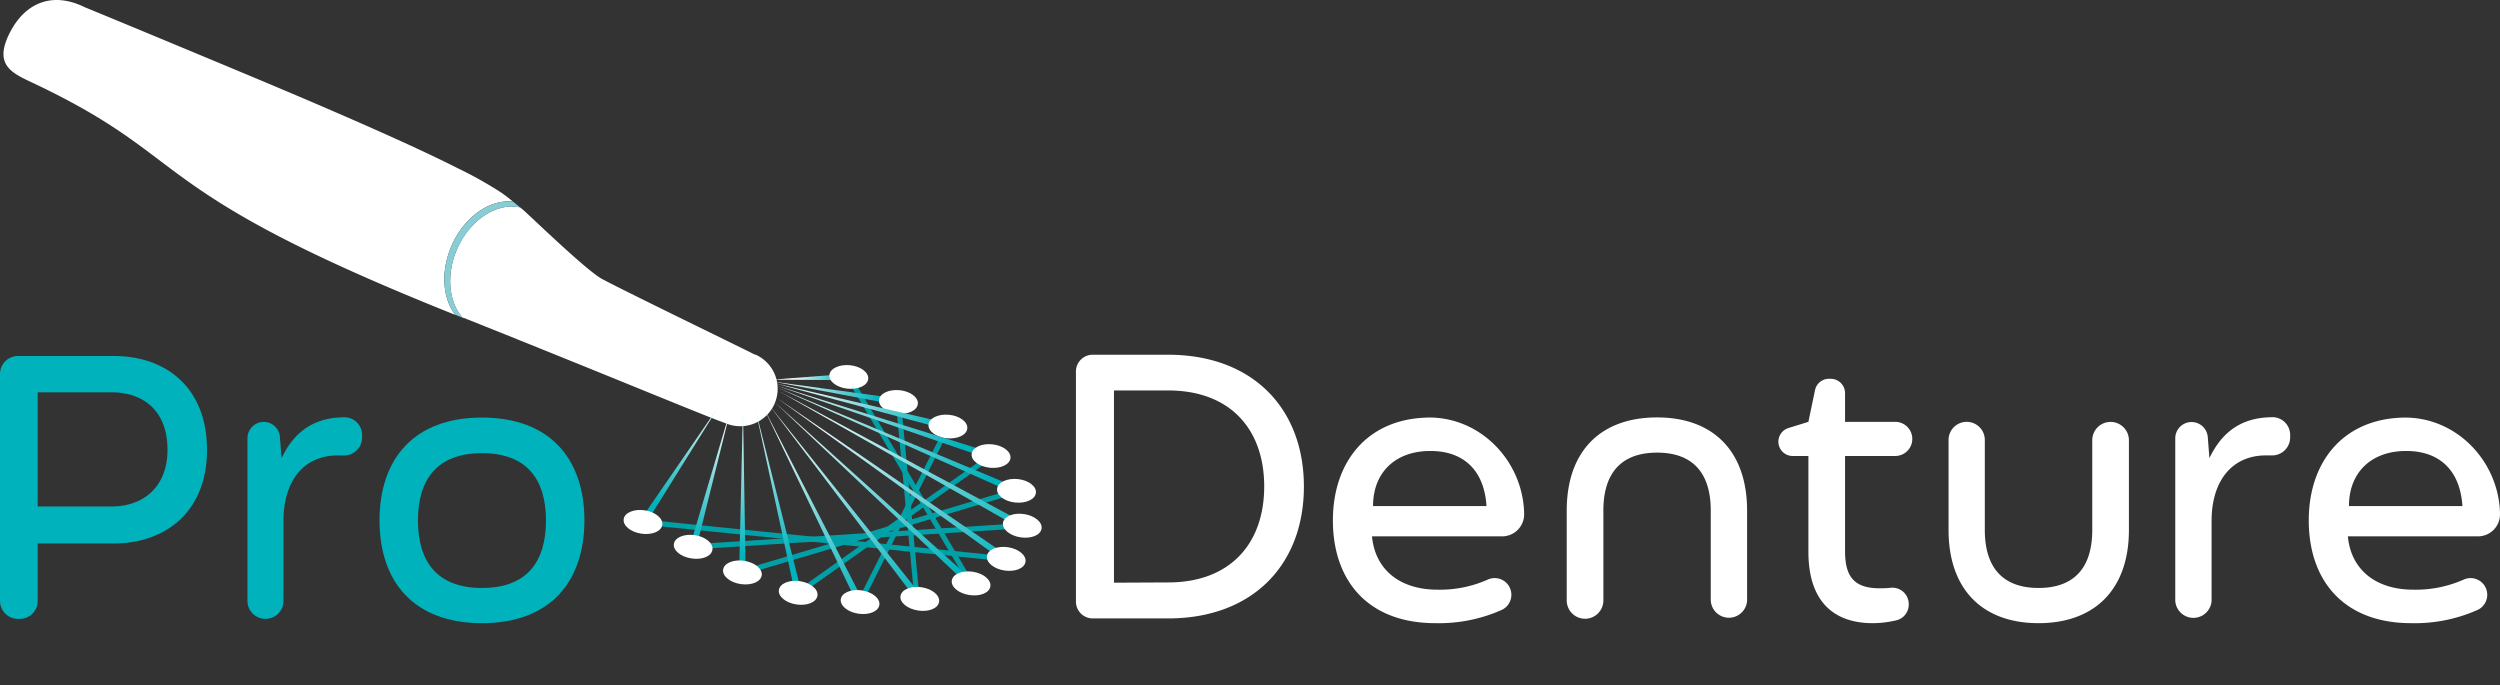 <svg xmlns="http://www.w3.org/2000/svg" xmlns:xlink="http://www.w3.org/1999/xlink" viewBox="0 0 379.23 103.91"><rect x="0" y="0" width="379.23" height="103.91" fill="#333333" stroke="none"/><defs><style>.cls-1{fill:none;}.cls-2{clip-path:url(#clip-path);}.cls-10,.cls-3{fill:#fff;}.cls-4{fill:#88cdd3;}.cls-5{fill:#00a0a6;}.cls-6{clip-path:url(#clip-path-2);}.cls-7{fill:url(#Ikke-navngivet_forløb_19);}.cls-8{clip-path:url(#clip-path-3);}.cls-9{fill:url(#Ikke-navngivet_forløb_19-2);}.cls-10{fill-rule:evenodd;}.cls-11{fill:#00b2bb;}.cls-12{clip-path:url(#clip-path-5);}.cls-13{fill:url(#Ikke-navngivet_forløb_19-3);}.cls-14{clip-path:url(#clip-path-6);}.cls-15{fill:url(#Ikke-navngivet_forløb_19-4);}.cls-16{clip-path:url(#clip-path-7);}.cls-17{fill:url(#Ikke-navngivet_forløb_19-5);}.cls-18{clip-path:url(#clip-path-8);}.cls-19{fill:url(#Ikke-navngivet_forløb_19-6);}.cls-20{clip-path:url(#clip-path-9);}.cls-21{fill:url(#Ikke-navngivet_forløb_19-7);}.cls-22{clip-path:url(#clip-path-10);}.cls-23{fill:url(#Ikke-navngivet_forløb_19-8);}.cls-24{clip-path:url(#clip-path-11);}.cls-25{fill:url(#Ikke-navngivet_forløb_19-9);}.cls-26{clip-path:url(#clip-path-12);}.cls-27{fill:url(#Ikke-navngivet_forløb_19-10);}.cls-28{clip-path:url(#clip-path-13);}.cls-29{fill:url(#Ikke-navngivet_forløb_19-11);}.cls-30{clip-path:url(#clip-path-14);}.cls-31{fill:url(#Ikke-navngivet_forløb_19-12);}.cls-32{clip-path:url(#clip-path-15);}.cls-33{fill:url(#Ikke-navngivet_forløb_19-13);}.cls-34{clip-path:url(#clip-path-17);}.cls-35{fill:url(#Ikke-navngivet_forløb_19-14);}</style><clipPath id="clip-path" transform="translate(0 0)"><rect class="cls-1" width="379.23" height="94.53"/></clipPath><clipPath id="clip-path-2" transform="translate(0 0)"><polygon class="cls-1" points="117.33 57.9 136.21 61.46 136.37 60.48 117.33 57.9"/></clipPath><linearGradient id="Ikke-navngivet_forløb_19" x1="-770.38" y1="353.98" x2="-769.38" y2="353.98" gradientTransform="matrix(0, 15.94, 15.94, 0, -5515.69, 12330.32)" gradientUnits="userSpaceOnUse"><stop offset="0" stop-color="#fff"/><stop offset="1" stop-color="#00b2bb"/></linearGradient><clipPath id="clip-path-3" transform="translate(0 0)"><polygon class="cls-1" points="117.14 57.59 128.78 57.67 128.74 56.69 117.14 57.59"/></clipPath><linearGradient id="Ikke-navngivet_forløb_19-2" x1="-770.38" y1="354.02" x2="-769.38" y2="354.02" gradientTransform="matrix(8.19, 0, 0, -8.19, 6429.29, 2957.94)" xlink:href="#Ikke-navngivet_forløb_19"/><clipPath id="clip-path-5" transform="translate(0 0)"><polygon class="cls-1" points="97.12 78.91 97.95 79.45 109.31 61.21 97.12 78.91"/></clipPath><linearGradient id="Ikke-navngivet_forløb_19-3" x1="-770.38" y1="354.01" x2="-769.38" y2="354.01" gradientTransform="matrix(-18.76, 0, 0, 18.76, -14337.33, -6570.43)" xlink:href="#Ikke-navngivet_forløb_19"/><clipPath id="clip-path-6" transform="translate(0 0)"><polygon class="cls-1" points="104.67 82.82 105.63 83.08 110.94 61.69 104.67 82.82"/></clipPath><linearGradient id="Ikke-navngivet_forløb_19-4" x1="-770.38" y1="353.99" x2="-769.38" y2="353.99" gradientTransform="matrix(-20.14, 0, 0, 20.14, -15397.64, -7057.41)" xlink:href="#Ikke-navngivet_forløb_19"/><clipPath id="clip-path-7" transform="translate(0 0)"><polygon class="cls-1" points="112.12 86.83 113.11 86.83 112.7 61.94 112.12 86.83"/></clipPath><linearGradient id="Ikke-navngivet_forløb_19-5" x1="-770.38" y1="353.99" x2="-769.38" y2="353.99" gradientTransform="matrix(-23.69, 0, 0, 23.69, -18124.16, -8311.2)" xlink:href="#Ikke-navngivet_forløb_19"/><clipPath id="clip-path-8" transform="translate(0 0)"><polygon class="cls-1" points="114.56 61.94 120.61 90.04 121.58 89.81 114.56 61.94"/></clipPath><linearGradient id="Ikke-navngivet_forløb_19-6" x1="-770.38" y1="354" x2="-769.38" y2="354" gradientTransform="matrix(0, 26.72, 26.72, 0, -9339.56, 20643.35)" xlink:href="#Ikke-navngivet_forløb_19"/><clipPath id="clip-path-9" transform="translate(0 0)"><polygon class="cls-1" points="130.03 91.55 130.91 91.11 115.76 61.69 130.03 91.55"/></clipPath><linearGradient id="Ikke-navngivet_forløb_19-7" x1="-770.38" y1="354" x2="-769.38" y2="354" gradientTransform="matrix(0, 32.81, 32.81, 0, -11491.82, 25337.3)" xlink:href="#Ikke-navngivet_forløb_19"/><clipPath id="clip-path-10" transform="translate(0 0)"><polygon class="cls-1" points="116.7 61.48 139.13 91.15 139.92 90.54 116.7 61.48"/></clipPath><linearGradient id="Ikke-navngivet_forløb_19-8" x1="-770.38" y1="354" x2="-769.38" y2="354" gradientTransform="matrix(0, 37.24, 37.24, 0, -13054.91, 28746.88)" xlink:href="#Ikke-navngivet_forløb_19"/><clipPath id="clip-path-11" transform="translate(0 0)"><polygon class="cls-1" points="146.97 88.86 147.64 88.13 117.47 60.97 146.97 88.86"/></clipPath><linearGradient id="Ikke-navngivet_forløb_19-9" x1="-770.38" y1="354" x2="-769.38" y2="354" gradientTransform="matrix(0, 37.95, 37.95, 0, -13301.6, 29290.49)" xlink:href="#Ikke-navngivet_forløb_19"/><clipPath id="clip-path-12" transform="translate(0 0)"><polygon class="cls-1" points="152.35 85.18 152.92 84.37 117.83 60.35 152.35 85.18"/></clipPath><linearGradient id="Ikke-navngivet_forløb_19-10" x1="-770.38" y1="354" x2="-769.38" y2="354" gradientTransform="matrix(0, 40.54, 40.54, 0, -14217.17, 31285.93)" xlink:href="#Ikke-navngivet_forløb_19"/><clipPath id="clip-path-13" transform="translate(0 0)"><polygon class="cls-1" points="154.83 80.18 155.31 79.31 118.17 59.35 154.83 80.18"/></clipPath><linearGradient id="Ikke-navngivet_forløb_19-11" x1="-770.38" y1="354" x2="-769.38" y2="354" gradientTransform="matrix(0, 41.76, 41.76, 0, -14647.69, 32222.38)" xlink:href="#Ikke-navngivet_forløb_19"/><clipPath id="clip-path-14" transform="translate(0 0)"><polygon class="cls-1" points="154 74.91 154.39 74 117.86 58.77 154 74.91"/></clipPath><linearGradient id="Ikke-navngivet_forløb_19-12" x1="-770.38" y1="353.99" x2="-769.38" y2="353.99" gradientTransform="matrix(0, 37.36, 37.36, 0, -13087.83, 28825.87)" xlink:href="#Ikke-navngivet_forløb_19"/><clipPath id="clip-path-15" transform="translate(0 0)"><polygon class="cls-1" points="117.47 58.13 143.67 65.19 143.91 64.23 117.47 58.13"/></clipPath><linearGradient id="Ikke-navngivet_forløb_19-13" x1="-770.38" y1="353.99" x2="-769.38" y2="353.99" gradientTransform="matrix(0, 24.76, 24.76, 0, -8634.99, 19124.39)" xlink:href="#Ikke-navngivet_forløb_19"/><clipPath id="clip-path-17" transform="translate(0 0)"><polygon class="cls-1" points="150.18 69.65 150.49 68.7 117.68 58.46 150.18 69.65"/></clipPath><linearGradient id="Ikke-navngivet_forløb_19-14" x1="-770.38" y1="353.99" x2="-769.38" y2="353.99" gradientTransform="matrix(0, 31.54, 31.54, 0, -11029.9, 24342.87)" xlink:href="#Ikke-navngivet_forløb_19"/></defs><g id="Lag_2" data-name="Lag 2"><g id="Lag_1-2" data-name="Lag 1"><g class="cls-2"><path class="cls-3" d="M68.5,37.27c1.92-4.4,5.82-7.08,9.32-6.69l-1-.8c-.25-.19-.51-.37-.78-.56a59.55,59.55,0,0,0-6.67-3.73C63,22.24,51.11,17,36.37,10.86,19.78,3.93,12.82,1.08,12.82,1.08c-4.77-2.35-9-.79-11.39,4s.38,6,3.54,7.49c25,11.81,16,16,64.1,35.2-1.94-2.5-2.27-6.6-.57-10.49" transform="translate(0 0)"/><path class="cls-3" d="M114.56,53.82h0c-1.27-.67-19.63-9.57-23.23-11.5C88.89,41,80.2,32.53,79.22,31.72l-.33-.26c-3.5-.77-7.59,1.84-9.55,6.32-1.71,3.92-1.26,8.08.85,10.43l.13,0,.78.31c20.41,8.14,36,14.65,38.91,15.66a5.68,5.68,0,0,0,4.55-10.41" transform="translate(0 0)"/><path class="cls-4" d="M69.35,37.78c2-4.48,6-7.09,9.54-6.32l-1.07-.88c-3.5-.39-7.4,2.29-9.32,6.69-1.7,3.89-1.37,8,.57,10.49l1.05.42.07,0c-2.11-2.35-2.56-6.51-.84-10.43" transform="translate(0 0)"/><rect class="cls-5" x="137.64" y="54.64" width="0.78" height="36.4" transform="translate(-17.85 80.51) rotate(-30.64)"/><rect class="cls-5" x="137.32" y="60.9" width="0.78" height="30.32" transform="translate(-6.54 13.27) rotate(-5.39)"/><rect class="cls-5" x="122.25" y="77.63" width="29.76" height="0.78" transform="translate(5.92 165.63) rotate(-63.37)"/><rect class="cls-5" x="117.79" y="79.16" width="35.85" height="0.78" transform="translate(-21.01 93.15) rotate(-35.33)"/><rect class="cls-5" x="111.72" y="80.25" width="43.38" height="0.78" transform="translate(-17.45 41.37) rotate(-16.56)"/><rect class="cls-5" x="105.1" y="80.96" width="50.03" height="0.78" transform="translate(-4.94 8.49) rotate(-3.67)"/><rect class="cls-5" x="124.7" y="54.29" width="0.78" height="55.38" transform="translate(30.9 198.15) rotate(-84.2)"/></g><g class="cls-6"><rect class="cls-7" x="123.45" y="50" width="6.81" height="19.36" transform="translate(46.03 174.23) rotate(-79.99)"/></g><g class="cls-8"><rect class="cls-9" x="117.13" y="56.51" width="11.66" height="1.33" transform="translate(-1.63 3.64) rotate(-1.68)"/></g><g class="cls-2"><path class="cls-10" d="M216.4,63.35c-9,.26-14.21,6.71-14.21,15.59,0,9.22,5.39,15.59,15.54,15.59a23.49,23.49,0,0,0,10.05-2,2.53,2.53,0,0,0-2.1-4.61,17.83,17.83,0,0,1-7.63,1.53c-5.56,0-9.44-2.91-9.93-8.09h19.73a3.34,3.34,0,0,0,3.35-3.43v-.1c-.21-8-6.76-14.72-14.8-14.49m-8.12,13.43c0-5.12,3.4-8.36,8.69-8.36s8.2,3.18,8.52,8.36Z" transform="translate(0 0)"/><path class="cls-10" d="M287.49,69.17a2.59,2.59,0,0,0,0-5.18h-7.61V59.64a2.18,2.18,0,0,0-2.17-2.18h-.27a2.16,2.16,0,0,0-2.12,1.74l-1,4.79-3,.93a2.17,2.17,0,0,0,.65,4.25h2.35V83.69c0,7.66,3.94,10.84,9.77,10.84a15.69,15.69,0,0,0,3.6-.44,2.45,2.45,0,0,0,1.85-2.38V91.6a2.48,2.48,0,0,0-2.81-2.43,15.3,15.3,0,0,1-1.56.07c-3.78,0-5.29-1.62-5.29-5.61V69.17Z" transform="translate(0 0)"/><path class="cls-10" d="M320.16,64a2.78,2.78,0,0,0-2.78,2.78V80.39c0,6-3,8.8-8.15,8.8s-8.15-2.81-8.15-8.8V66.74a2.75,2.75,0,0,0-5.5,0V80.39c0,9,5.13,14.14,13.65,14.14s13.71-5.13,13.71-14.14V66.77A2.79,2.79,0,0,0,320.16,64" transform="translate(0 0)"/><path class="cls-10" d="M251.37,63.32c-8.58,0-13.71,5.12-13.71,14.13V91.08a2.78,2.78,0,0,0,5.56,0V77.45c0-6,3-8.79,8.15-8.79s8.14,2.81,8.14,8.79V91.11a2.76,2.76,0,0,0,5.51,0V77.45c0-9-5.13-14.13-13.65-14.13" transform="translate(0 0)"/><path class="cls-10" d="M344.76,63.29h0c-4,0-7.4,1.57-9.61,6.21l-.25-3.23a2.47,2.47,0,0,0-4.93.19V91.13a2.76,2.76,0,0,0,5.51,0V79c0-5.93,3-9.92,8.25-9.92.19,0,.45,0,.76,0a2.74,2.74,0,0,0,2.91-2.72V66a2.7,2.7,0,0,0-2.62-2.72" transform="translate(0 0)"/><path class="cls-10" d="M379.23,77.94v-.1c-.21-8-6.76-14.72-14.8-14.49-9,.26-14.21,6.71-14.21,15.59,0,9.22,5.39,15.59,15.54,15.59a23.49,23.49,0,0,0,10.05-2,2.53,2.53,0,0,0-2.09-4.61,17.91,17.91,0,0,1-7.64,1.53c-5.56,0-9.44-2.91-9.93-8.09h19.73a3.34,3.34,0,0,0,3.35-3.43m-22.91-1.16c0-5.12,3.39-8.36,8.68-8.36s8.2,3.18,8.53,8.36Z" transform="translate(0 0)"/><path class="cls-11" d="M0,56.68A2.73,2.73,0,0,1,2.73,54H17.27c7.82,0,14.13,4.7,14.13,14.25,0,9.39-6.31,14.19-14.13,14.19H5.72v8.76A2.73,2.73,0,0,1,3,93.88H2.73A2.73,2.73,0,0,1,0,91.15ZM16.89,76.83c4.91,0,8.52-3,8.52-8.63,0-5.83-3.61-8.69-8.52-8.69H5.72V76.83Z" transform="translate(0 0)"/><path class="cls-11" d="M40,64h0a2.46,2.46,0,0,1,2.46,2.27l.25,3.23c2.21-4.64,5.61-6.2,9.6-6.2h0A2.68,2.68,0,0,1,54.93,66v.36a2.74,2.74,0,0,1-2.88,2.73l-.79,0C46,69.06,43,73.06,43,79V91.15a2.73,2.73,0,0,1-2.73,2.73h0a2.73,2.73,0,0,1-2.73-2.73V66.46A2.48,2.48,0,0,1,40,64" transform="translate(0 0)"/><path class="cls-11" d="M57.57,78.94c0-9.28,5.18-15.6,15.54-15.6s15.54,6.32,15.54,15.6S83.47,94.53,73.11,94.53,57.57,88.22,57.57,78.94m25.25,0c0-6.21-2.91-10.2-9.71-10.2s-9.71,4-9.71,10.2,2.86,10.25,9.71,10.25,9.71-4,9.71-10.25" transform="translate(0 0)"/><path class="cls-10" d="M139.23,61.27c-.1,1-1.5,1.64-3.13,1.48s-2.86-1.1-2.76-2.08,1.5-1.64,3.13-1.48,2.86,1.1,2.76,2.08" transform="translate(0 0)"/><path class="cls-10" d="M131.7,57.48c-.1,1-1.5,1.64-3.12,1.48s-2.87-1.1-2.77-2.08,1.51-1.64,3.13-1.48,2.86,1.1,2.76,2.08" transform="translate(0 0)"/></g><g class="cls-12"><rect class="cls-13" x="92.27" y="60.5" width="21.89" height="19.66" transform="translate(-9.22 124.72) rotate(-60.09)"/></g><g class="cls-14"><rect class="cls-15" x="96.67" y="66.55" width="22.28" height="11.68" transform="translate(9.61 157.35) rotate(-74.74)"/></g><g class="cls-16"><rect class="cls-17" x="100.17" y="73.77" width="24.9" height="1.24" transform="translate(37.09 186.25) rotate(-89.42)"/></g><g class="cls-18"><rect class="cls-19" x="111.55" y="61.52" width="13.05" height="28.95" transform="translate(-13.87 27.96) rotate(-12.76)"/></g><g class="cls-20"><rect class="cls-21" x="110.11" y="59.89" width="26.45" height="33.47" transform="translate(-20.91 60.01) rotate(-25.28)"/></g><g class="cls-22"><rect class="cls-23" x="110.03" y="57.48" width="36.56" height="37.68" transform="translate(-19.79 95.16) rotate(-37.99)"/></g><g class="cls-24"><rect class="cls-25" x="112.07" y="54.37" width="40.98" height="41.09" transform="translate(-12.66 120.7) rotate(-46.97)"/></g><g class="cls-26"><rect class="cls-27" x="115.13" y="51.27" width="40.5" height="42.99" transform="translate(-2.03 141.63) rotate(-54.88)"/></g><g class="cls-28"><rect class="cls-29" x="118.77" y="48.48" width="35.94" height="42.57" transform="translate(10.5 157.11) rotate(-61.71)"/></g><g class="cls-30"><rect class="cls-31" x="121.4" y="46.87" width="29.45" height="39.93" transform="translate(20.21 164.62) rotate(-66.3)"/></g><g class="cls-32"><rect class="cls-33" x="124.11" y="47.98" width="13.16" height="27.36" transform="translate(39.66 173.89) rotate(-76.21)"/></g><g class="cls-2"><path class="cls-10" d="M146.73,65c-.1,1-1.5,1.64-3.12,1.48s-2.86-1.1-2.76-2.08,1.5-1.64,3.12-1.48,2.87,1.1,2.76,2.08" transform="translate(0 0)"/></g><g class="cls-34"><rect class="cls-35" x="123.47" y="46.72" width="21.23" height="34.67" transform="translate(29.97 170.08) rotate(-71.06)"/></g><g class="cls-2"><path class="cls-10" d="M153.28,69.48c-.1,1-1.5,1.64-3.13,1.47s-2.86-1.1-2.76-2.08,1.5-1.64,3.13-1.47,2.86,1.1,2.76,2.08" transform="translate(0 0)"/><path class="cls-10" d="M157.14,74.75c-.1,1-1.5,1.64-3.13,1.48s-2.86-1.1-2.76-2.08,1.5-1.64,3.13-1.48,2.86,1.1,2.76,2.08" transform="translate(0 0)"/><path class="cls-10" d="M158,80.18c-.15,1-1.58,1.57-3.19,1.33s-2.81-1.23-2.67-2.2,1.58-1.57,3.2-1.33,2.8,1.23,2.66,2.2" transform="translate(0 0)"/><path class="cls-10" d="M155.56,85.21c-.14,1-1.57,1.57-3.19,1.33s-2.8-1.23-2.66-2.2,1.58-1.57,3.19-1.33,2.81,1.23,2.66,2.2" transform="translate(0 0)"/><path class="cls-10" d="M150.23,88.94c-.14,1-1.57,1.57-3.19,1.32s-2.8-1.22-2.66-2.2,1.58-1.57,3.19-1.33,2.81,1.23,2.66,2.21" transform="translate(0 0)"/><path class="cls-10" d="M142.45,91.29c-.14,1-1.57,1.57-3.19,1.32s-2.81-1.22-2.66-2.2,1.57-1.57,3.19-1.33,2.81,1.23,2.66,2.21" transform="translate(0 0)"/><path class="cls-10" d="M133.39,91.76c-.14,1-1.57,1.57-3.19,1.33s-2.8-1.23-2.66-2.2,1.58-1.57,3.19-1.33,2.81,1.23,2.66,2.2" transform="translate(0 0)"/><path class="cls-10" d="M124,90.36c-.15,1-1.57,1.57-3.19,1.33s-2.81-1.23-2.66-2.2,1.57-1.58,3.19-1.33,2.81,1.22,2.66,2.2" transform="translate(0 0)"/><path class="cls-10" d="M115.55,87.27c-.15,1-1.58,1.57-3.2,1.33s-2.8-1.23-2.66-2.2,1.58-1.58,3.19-1.33,2.81,1.22,2.67,2.2" transform="translate(0 0)"/><path class="cls-10" d="M108.07,83.39c-.14,1-1.57,1.57-3.19,1.32s-2.8-1.22-2.66-2.2,1.58-1.57,3.19-1.33,2.81,1.23,2.66,2.21" transform="translate(0 0)"/><path class="cls-10" d="M100.46,79.62c-.14,1-1.57,1.57-3.19,1.33s-2.8-1.23-2.66-2.21,1.58-1.57,3.19-1.33,2.81,1.23,2.66,2.21" transform="translate(0 0)"/><path class="cls-3" d="M163.21,56.35a2.54,2.54,0,0,1,2.54-2.54h11.42c12.88,0,20.62,8.17,20.62,20s-7.74,20-20.62,20H165.75a2.55,2.55,0,0,1-2.54-2.55Zm14,32c9.36,0,14.56-5.85,14.56-14.56s-5.2-14.56-14.56-14.56h-8.23V88.39Z" transform="translate(0 0)"/></g></g></g></svg>